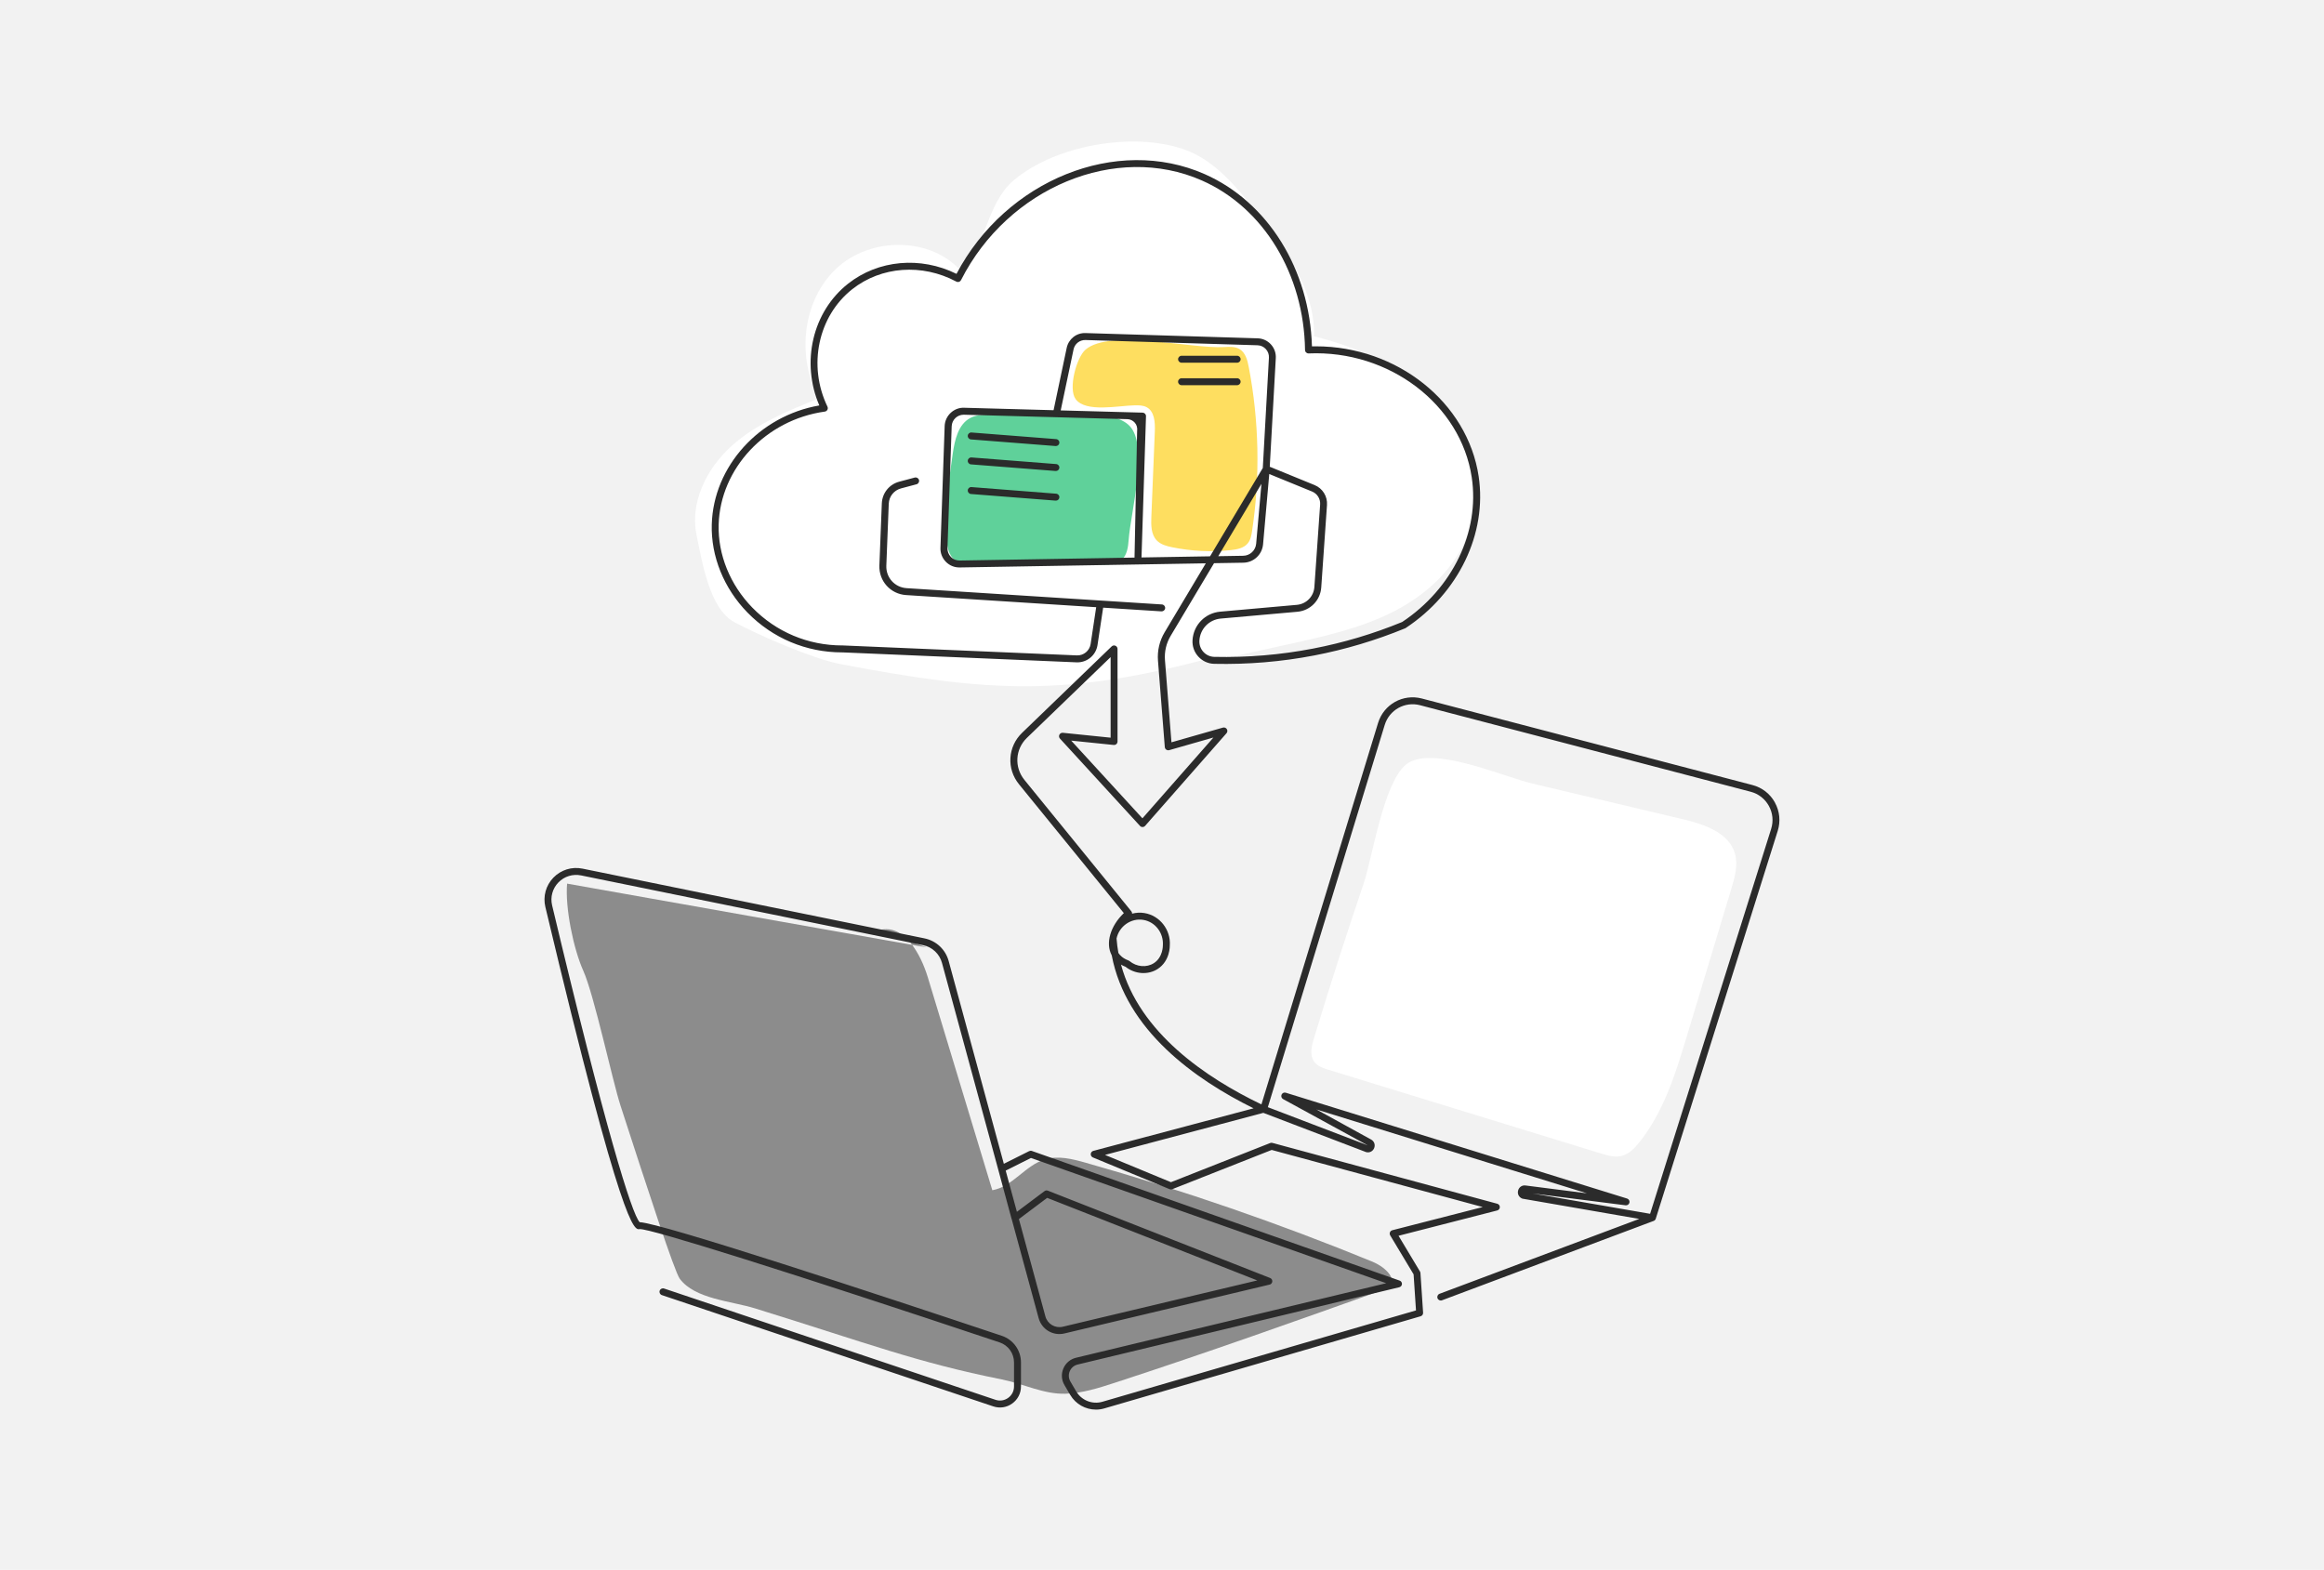 <?xml version="1.0" encoding="UTF-8"?>
<svg id="Design" xmlns="http://www.w3.org/2000/svg" viewBox="0 0 2000 1351">
  <defs>
    <style>
      .cls-1 {
        fill: #5fd19a;
      }

      .cls-2 {
        fill: #fff;
      }

      .cls-3 {
        fill: #f2f2f2;
      }

      .cls-4 {
        fill: #2b2b2b;
      }

      .cls-5 {
        fill: #8c8c8c;
      }

      .cls-6 {
        fill: #fede60;
      }
    </style>
  </defs>
  <rect id="Background" class="cls-3" width="2000" height="1351.5"/>
  <path class="cls-5" d="M797.27,815.37c-103.08-18.3-206.15-36.6-309.23-54.89-1.81,20.6,5.45,56.17,13.95,75.03,9.26,20.54,25.05,94.57,32,116,24,74,46.47,142.88,51,149,12.99,17.54,44.04,19.11,64.89,25.57,98.11,30.43,139.11,46.43,212.28,61.12,18.48,3.71,35.98,12.86,54.82,12.3,14.4-.43,28.35-4.86,42.06-9.33,79.75-25.97,158.77-54.17,237.76-82.36,5.2-8.94-6.34-18.13-15.92-22.05-80.37-32.91-162.6-61.29-246.16-84.96-11.65-3.3-24.1-6.51-35.67-2.93-16.81,5.19-27.73,23.53-45.07,26.48-18.5-61.06-37-122.12-55.5-183.17-6.23-20.55-20.43-46.01-41.26-40.79"/>
  <path class="cls-2" d="M1039.57,569.73c23.09-5.09,46.19-10.18,69.28-15.27,31.09-6.85,62.58-13.85,90.91-28.38,28.33-14.53,53.62-37.7,63.81-67.86,12.9-38.19-1-81.98-28.12-111.81s-65.54-47.25-104.66-57c1.23-39.53-24.29-74.29-48.59-105.49-17.5-22.47-36.49-46.04-63.38-55.41-44.1-15.37-111.35-3.4-146.81,26.98-22.78,19.51-23.88,56.69-43.9,79.02-25.98-31-78.84-31.13-108.32-3.44s-34.28,76.19-15.14,111.82c-26.61,10.64-53.78,21.77-75.08,40.95s-35.93,48.32-30.17,76.4c4.85,23.68,11.29,63.86,32.61,75.24s67.26,31.47,91,36c129.19,24.66,195.03,28.3,322-6"/>
  <path class="cls-6" d="M976.56,348.85c3.47-.05,7.11-.06,10.18,1.57,6.82,3.63,7.4,13.02,7.09,20.74-1,24.57-2,49.14-3,73.71-.29,7.11-.28,15.07,4.64,20.21,3.43,3.58,8.52,4.95,13.38,5.94,16.53,3.37,33.57,4.2,50.34,2.43,5.36-.57,11.21-1.67,14.63-5.84,2.45-2.99,3.16-7,3.73-10.82,6.99-46.74,6-94.67-2.93-141.09-1.1-5.71-2.73-12.01-7.65-15.11-3.92-2.47-8.9-2.2-13.52-1.92-27.9,1.71-98.14-15.84-119.22,2.19-7.93,6.78-15.03,33.65-8.62,42.54,8.61,11.95,37,5.65,50.96,5.44Z"/>
  <path class="cls-1" d="M902.09,357.51c-16.26-.21-32.53-.41-48.79-.62-6.16-.08-12.6-.09-18.08,2.73-10.67,5.49-13.59,19.12-15.33,30.99-3.59,24.64-7.2,49.53-5.2,74.34.59,7.28,2.71,15.88,9.62,18.26,1.99.69,4.14.73,6.25.76,39.21.65,78.42,1.29,117.63,1.94,5.87.1,12.29,0,16.79-3.76,5.04-4.22,5.89-11.52,6.38-18.07,1.67-22.39,16.47-77.29,2.06-95.99-12.7-16.48-53.88-10.59-71.33-10.59Z"/>
  <path class="cls-2" d="M1130.74,893.65c-2.02,6.67-3.86,14.5.26,20.13,2.85,3.9,7.79,5.54,12.41,6.95,78.06,23.98,156.13,47.96,234.19,71.95,5.89,1.81,12.16,3.63,18.13,2.1,6.21-1.6,10.95-6.54,14.96-11.54,21.22-26.48,31.47-59.85,41.26-92.33,12.68-42.04,25.35-84.08,38.03-126.12,2.97-9.84,5.95-20.36,3.08-30.23-5.26-18.1-26.62-25.19-44.96-29.54-43.23-10.25-86.46-20.49-129.7-30.74-24.46-5.8-87.11-33.66-108.35-16.32-19.63,16.03-28.77,79.6-36.71,103.01-14.91,43.99-29.12,88.23-42.61,132.68Z"/>
  <g id="Main_Design" data-name="Main Design">
    <path class="cls-4" d="M1527.49,690.69c-4.17-7.54-11.05-12.89-19.39-15.07l-284.48-74.46c-16.22-4.24-32.77,4.98-37.67,21.02l-100.38,328.31c-47.75-22.89-105.02-61.69-120.84-120.31,1.16.68,2.46,1.31,3.91,1.88,8.06,6.42,19.33,7.21,27.61,1.89,10.78-6.94,10.49-19.99,10.47-20.23.95-13.51-8.65-25.78-21.85-27.92-3.61-.59-7.21-.37-10.59.52.03-.71-.18-1.43-.67-2.02l-92.03-113.13c-8.85-10.88-7.91-26.42,2.18-36.16l72.03-69.49v69.35l-41.1-4.21c-1.22-.11-2.42.52-2.98,1.63-.56,1.11-.37,2.45.47,3.36l68.88,75.14c.57.63,1.52,1.08,2.23.97.85,0,1.65-.38,2.21-1.02l70.01-79.69c.88-1,.99-2.45.28-3.57-.71-1.12-2.07-1.64-3.35-1.28l-44.3,12.66-5.58-70.69c-.58-7.35,1.11-14.59,4.89-20.93l37.34-62.54,25.19-.42c8.91-.15,16.21-6.96,17-15.83l5.33-60.49,36.82,15.06c4.5,1.84,7.3,6.33,6.96,11.19l-4.95,70.96c-.57,8.19-6.92,14.67-15.1,15.39l-65.92,5.86c-13,1.16-23.03,11.45-23.85,24.48-.33,5.28,1.45,10.34,5.03,14.23,3.55,3.86,8.39,6.06,13.62,6.18,28.82.64,57.78-1.76,86.04-7.19,26.72-5.13,53.06-12.99,78.27-23.37.18-.07.35-.16.51-.27,45.49-30.06,70.13-81.26,62.79-130.44-9.54-63.85-70.35-111.98-139.98-111.98-1.16,0-2.33.01-3.5.04-1.93-66.27-37.9-124.23-92.23-148.21-75.82-33.49-171.05,4.99-213.67,85.8-30.96-15.29-67.29-12.06-93.35,8.5-30.6,24.15-40.65,67.64-24.7,104.74-51.68,9-91.18,52.39-92.56,102.45-.76,27.4,10.43,55.02,30.7,75.77,21.63,22.14,50.61,34.32,81.5,34.32h.51l201.22,8.56c8.86.35,16.55-5.9,18-14.64l4.89-32.42,50.19,3.2c1.6.07,3.07-1.14,3.17-2.79.11-1.65-1.14-3.07-2.79-3.17l-52.93-3.38s-.05,0-.08,0l-166.72-10.64c-10.18-.65-17.83-9.14-17.43-19.33l2.09-53.36c.25-6.25,4.47-11.53,10.52-13.15l13.38-3.57c1.59-.42,2.54-2.06,2.12-3.66-.42-1.6-2.06-2.54-3.66-2.12l-13.38,3.57c-8.59,2.29-14.6,9.8-14.95,18.69l-2.09,53.36c-.53,13.46,9.58,24.67,23.02,25.52l163.55,10.44-4.81,31.86c-.96,5.72-6.03,9.86-11.85,9.61l-201.36-8.56c-.16,0-.32,0-.48,0-29.42,0-56.88-11.54-77.38-32.52-19.14-19.6-29.72-45.63-29.01-71.43,1.33-48.44,40.6-90.27,91.35-97.31.95-.13,1.77-.71,2.22-1.55.45-.84.47-1.85.06-2.71-17.05-35.35-8.07-77.87,21.36-101.09,24.96-19.7,60.11-22.26,89.52-6.54.71.38,1.54.46,2.31.21.77-.24,1.4-.78,1.77-1.5,40.51-79.84,133.51-118.29,207.31-85.71,53.03,23.41,87.85,80.67,88.73,145.88.01.81.35,1.58.94,2.13.58.55,1.37.85,2.18.82,69.29-3,130.97,43.88,140.36,106.75,6.99,46.81-16.53,95.61-59.93,124.41-24.76,10.17-50.62,17.88-76.86,22.91-27.83,5.34-56.34,7.73-84.78,7.08-3.59-.08-6.91-1.59-9.35-4.24-2.47-2.68-3.7-6.17-3.47-9.82.63-10.06,8.37-18.01,18.41-18.9l65.92-5.86c11.12-.99,19.76-9.79,20.53-20.93l4.95-70.96c.51-7.43-3.77-14.31-10.66-17.13l-38.6-15.79,5.2-93.52c.24-4.38-1.26-8.56-4.22-11.79-2.96-3.23-7-5.08-11.39-5.21l-148.09-4.52c-7.9-.32-14.65,5.14-16.26,12.79l-11.28,53.59-77-2.1c-8.82-.34-16.42,6.81-16.73,15.73l-3.62,104.86c-.16,4.51,1.5,8.76,4.66,11.98s7.33,4.94,11.9,4.87l211.79-3.56-35.43,59.36c-4.42,7.41-6.4,15.87-5.72,24.46l5.87,74.33c.07.89.54,1.71,1.28,2.22.74.51,1.67.66,2.53.42l38.04-10.87-61.1,69.55-61.32-66.89,36.58,3.75c.86.09,1.68-.19,2.31-.75.63-.57.99-1.37.99-2.22v-79.69c0-1.2-.72-2.28-1.82-2.75-1.1-.47-2.38-.24-3.24.6l-77.09,74.37c-12.34,11.91-13.49,30.92-2.66,44.23l90.24,110.92c-11.64,11.12-15.98,25.97-10.41,36.35,12.19,64.39,71.49,106.7,122.06,131.65l-137.91,36.63c-1.24.33-2.13,1.41-2.22,2.69-.08,1.28.66,2.47,1.84,2.96l66.03,27.32c.72.3,1.52.3,2.24.02l85.6-33.79,181.63,49.15-77.82,19.95c-.91.23-1.66.89-2.02,1.76-.36.88-.28,1.86.2,2.67l20.13,33.53,2.07,31.04-269.85,78.62c-8.71,2.54-17.99-1.15-22.59-8.96l-4.95-8.42c-1.61-2.73-1.82-5.98-.58-8.9,1.24-2.92,3.72-5.02,6.81-5.76l276.79-66.52c1.29-.31,2.22-1.43,2.29-2.75.07-1.32-.74-2.53-1.99-2.97l-316.49-111.57c-.76-.28-1.6-.22-2.33.14l-21.8,10.9-47.47-174.46c-2.72-9.99-10.71-17.49-20.85-19.55l-294.28-60.01c-9.17-1.88-18.53,1.02-25.04,7.74-6.5,6.72-9.09,16.15-6.92,25.25,66.59,279.75,76.49,278.08,81.16,277.24,8.71-.66,130.27,37.53,309.75,97.5,7.43,2.48,12.41,9.42,12.41,17.27v20.66c0,3.95-1.84,7.53-5.04,9.83-3.2,2.3-7.19,2.91-10.93,1.65l-285.19-95.77c-1.56-.52-3.26.32-3.78,1.88-.53,1.56.32,3.26,1.88,3.78l285.19,95.77c5.59,1.87,11.54.98,16.32-2.46,4.78-3.44,7.53-8.79,7.53-14.69v-20.66c0-10.42-6.63-19.64-16.5-22.93-109.43-36.57-293.15-97.12-311.63-97.78-6.65-6.54-29.81-81.31-75.36-272.69-1.69-7.1.33-14.46,5.4-19.7,5.08-5.25,12.39-7.51,19.55-6.05l294.28,60.02c7.92,1.61,14.16,7.46,16.28,15.26l48.48,178.15,11.35,41.95c.05.19.13.38.21.56l23.15,85.09c2.64,9.72,12.39,15.5,22.19,13.17l176.6-42.05c1.27-.3,2.2-1.39,2.29-2.7.09-1.3-.67-2.51-1.89-2.99l-191.26-75.14c-.97-.38-2.06-.23-2.89.39l-23.75,17.81-9.65-35.47,21.74-10.87,305.76,107.78-266.96,64.15c-4.95,1.19-8.92,4.56-10.91,9.24-1.99,4.69-1.65,9.88.93,14.27l4.95,8.42c4.72,8.03,13.24,12.7,22.19,12.7,2.4,0,4.83-.33,7.22-1.04l272.15-79.29c1.35-.39,2.24-1.67,2.14-3.07l-2.28-34.15c-.03-.47-.18-.93-.42-1.34l-18.43-30.72,84.92-21.78c1.32-.34,2.24-1.52,2.25-2.88,0-1.36-.9-2.55-2.21-2.9l-193.54-52.37c-.63-.17-1.28-.13-1.88.11l-85.4,33.71-56.75-23.48,136.25-36.19,88.23,33.71c.13.05.26.09.39.12,2.94.68,5.73-.81,6.8-3.62,1.07-2.81-.02-5.78-2.65-7.23l-47.13-25.92,232.8,72.19-52.76-6.74c-2.99-.41-5.61,1.38-6.4,4.27-.79,2.9.58,5.74,3.33,6.93.21.09.44.16.67.2l100.23,17.37-171.85,64.44c-1.54.58-2.33,2.3-1.75,3.85.58,1.54,2.3,2.32,3.85,1.75l182.15-68.31c.08-.03.16-.06.23-.1,0,0,0,0,.01,0,.77-.37,1.33-1.04,1.57-1.83l104.96-333.77c2.58-8.22,1.71-16.9-2.46-24.43ZM1081.03,467.93c-.51,5.82-5.3,10.28-11.14,10.38l-21.48.36,37.17-62.27-4.54,51.53ZM978.59,370.92l-2.24,108.96-150.48,2.53c-2.85.03-5.53-1.05-7.53-3.08-2-2.04-3.05-4.73-2.95-7.59l3.62-104.86c.19-5.55,4.79-9.96,10.31-9.96.09,0,.19,0,.28,0l79.42,2.17s.05,0,.08,0l61.19,1.67c2.47.09,4.72,1.17,6.33,3.05,1.62,1.9,2.34,4.31,1.99,7.11ZM982.36,479.78l3.87-121.56c.03-.79-.27-1.57-.81-2.15-.54-.58-1.3-.91-2.09-.94l-12.9-.35h-.06l-57.54-1.57,11.06-52.53c1.01-4.81,5.32-8.18,10.23-8.05l148.09,4.52c2.75.09,5.3,1.25,7.16,3.28,1.86,2.03,2.81,4.67,2.65,7.42l-5.27,94.91-45.39,76.02-59,.99ZM962.47,820.12c-.74-4.08-1.27-8.25-1.58-12.41,2.24-10.56,12.47-17.76,23.02-16.02,10.18,1.65,17.58,11.14,16.84,21.9,0,.1.2,10.22-7.74,15.32-6.24,4.02-14.86,3.29-20.95-1.78-.26-.21-.55-.38-.87-.5-4.92-1.83-7.45-4.49-8.73-6.52ZM901.17,1030.93l180.85,71.05-167.34,39.84c-6.64,1.58-13.25-2.34-15.04-8.93l-22.78-83.72,24.31-18.24ZM1524.24,713.34l-104.18,331.3-101.07-17.52,79.99,10.21c1.51.18,2.97-.81,3.3-2.33.33-1.51-.56-3.03-2.04-3.49l-293.72-91.08c-1.47-.45-3.04.28-3.63,1.69-.6,1.41-.03,3.05,1.31,3.79l72.84,39.81-85.95-32.84,100.57-328.95c3.97-12.96,17.34-20.43,30.44-16.99l284.48,74.46c6.74,1.76,12.3,6.09,15.67,12.18,3.37,6.09,4.07,13.11,1.98,19.75Z"/>
    <path class="cls-4" d="M1016.84,312.16h47.82c1.65,0,2.99-1.34,2.99-2.99s-1.34-2.99-2.99-2.99h-47.82c-1.65,0-2.99,1.34-2.99,2.99s1.34,2.99,2.99,2.99Z"/>
    <path class="cls-4" d="M1067.64,328.52c0-1.65-1.34-2.99-2.99-2.99h-47.82c-1.65,0-2.99,1.34-2.99,2.99s1.34,2.99,2.99,2.99h47.82c1.65,0,2.99-1.34,2.99-2.99Z"/>
    <path class="cls-4" d="M908.92,377.92l-72.86-5.69c-1.62-.16-3.08,1.1-3.21,2.75-.13,1.65,1.1,3.08,2.75,3.21l72.86,5.69c.08,0,.16,0,.24,0,1.54,0,2.85-1.19,2.97-2.75.13-1.65-1.1-3.08-2.75-3.21Z"/>
    <path class="cls-4" d="M908.92,399.39l-72.86-5.69c-1.62-.16-3.08,1.1-3.21,2.75-.13,1.65,1.1,3.08,2.75,3.21l72.86,5.69c.08,0,.16,0,.24,0,1.54,0,2.85-1.19,2.97-2.75.13-1.65-1.1-3.08-2.75-3.21Z"/>
    <path class="cls-4" d="M908.92,424.89l-72.86-5.69c-1.62-.18-3.08,1.1-3.21,2.75-.13,1.65,1.1,3.08,2.75,3.21l72.86,5.69c.08,0,.16,0,.24,0,1.54,0,2.85-1.19,2.97-2.75.13-1.65-1.1-3.08-2.75-3.21Z"/>
  </g>
</svg>